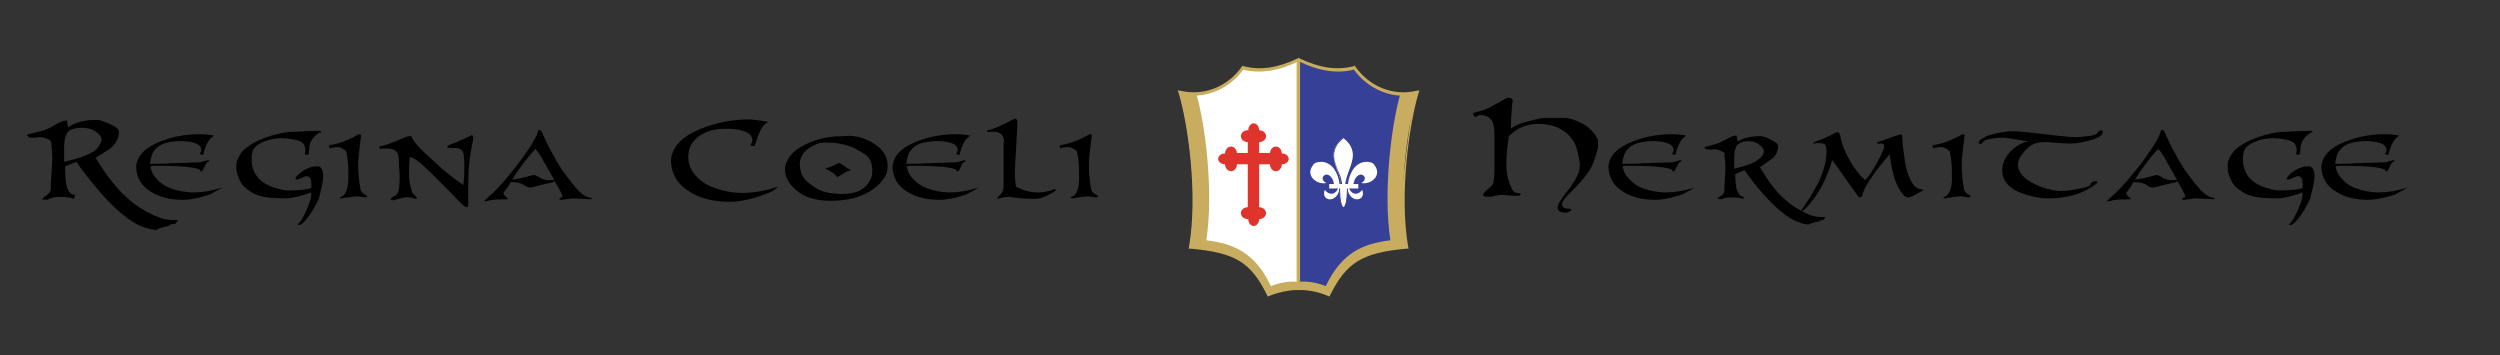 <?xml version="1.0" encoding="utf-8"?>
<!-- Generator: Adobe Illustrator 23.0.3, SVG Export Plug-In . SVG Version: 6.00 Build 0)  -->
<svg version="1.1" id="Layer_1" xmlns="http://www.w3.org/2000/svg" xmlns:xlink="http://www.w3.org/1999/xlink" x="0px" y="0px"
	 viewBox="0 0 506.7 72" style="enable-background:new 0 0 506.7 72;" xml:space="preserve">
<rect x="0" y="0" width="506.7" height="72" fill="#333333" stroke="none"/>
<style type="text/css">
	.st0{fill:#C8AC5F;}
	.st1{fill:#FFFFFF;}
	.st2{fill:#374097;}
	.st3{fill:#DF342C;}
	.st4{fill:#374297;}
	.st5{fill:#C9AC5F;}
</style>
<g>
	<g>
		<path d="M7.2,27.9l-1.2,0l-0.6-0.5c0-0.1,0.7-0.3,2-0.6c0.6-0.1,1.3-0.3,2-0.6c0.3-0.1,0.8-0.3,1.4-0.7c1.2-0.7,1.9-1,2.2-1
			c0.2,0,0.4-0.1,0.6-0.1c0,0.3,0.1,0.8,0.2,1.4c0.9-0.6,1.9-1,2.8-1.2c0.8-0.2,1.8-0.3,3-0.3c0.6,0,1.4,0.3,2.6,0.8
			c1.3,0.6,1.9,1.1,1.9,1.6c0,1.3-0.6,2.5-1.9,3.5l-2.8,1.8c1.2,2,2.3,3.6,3.3,4.8c2.7,3.5,6,6,9.9,7.4c0.7,0.3,1.9,0.4,3.5,0.4
			c0,0-0.1,0.2-0.4,0.5c-0.1,0.2-0.2,0.3-0.2,0.3c-0.8,0-1.2,0.1-1.2,0.4c-0.2,0-0.7,0.1-1.4,0.3c-0.7,0.2-1.1,0.4-1.1,0.5
			c-0.7,0-1.6-0.2-2.5-0.5c-3-1-6.4-3.9-10.4-8.8c-1.3-1.6-2.5-3.1-3.4-4.5c-1.3,0.5-2.1,0.8-2.3,1c0,1.6,0.1,2.7,0.2,3.4
			c0.3,1.6,0.9,2.3,1.9,2.3c-0.1,0.1-0.1,0.1-0.1,0.2C15,40.2,15,40.3,15,40.3c-0.9-0.3-1.8-0.4-2.8-0.4c-1.1,0-2,0.2-2.6,0.6
			l-1.1-0.1c0-0.1,0.3-0.4,0.9-0.8c0.6-0.4,0.9-0.8,0.9-1.4c0-0.8,0-1.5,0.1-2.2l0.2-3.8c0-1.1-0.1-2.1-0.2-3c0-0.1,0-0.1,0-0.2
			c0-0.4-0.3-0.7-0.9-0.9c-0.5-0.2-0.9-0.3-1.4-0.3C7.7,27.8,7.5,27.9,7.2,27.9z M14.6,26.2c-1.1,0.3-1.6,1.6-1.6,3.8V31
			c0,0.1,0,0.3,0,0.5c0,0.2,0,0.4,0,0.5v0.5c0,0.1,0,0.2,0,0.3c1.6-0.4,2.8-0.7,3.6-1c1.1-0.4,1.9-0.8,2.4-1.1
			c0.8-0.6,1.3-1.3,1.5-2.1c0-0.1,0.1-0.2,0.1-0.3c0-0.5-0.3-0.9-0.9-1.4c-0.8-0.7-1.9-1-3.1-1C15.8,25.9,15.2,26,14.6,26.2z"/>
		<path d="M34.4,38.1c1.6,0.6,3.2,0.9,4.9,0.9c1.7,0,3.6-0.3,5.8-1c-0.8,0.5-1.7,0.9-2.5,1.4c-2.1,0.7-4,1.1-5.5,1.1
			c-2.5,0-4.6-0.5-6.3-1.5c-2.1-1.2-3.2-3-3.2-5.3c0.2-2.1,1.7-3.7,4.6-4.9c2.4-1,5.2-1.6,8.2-1.6c1.1,0,2.1,0.1,3,0.3
			c-0.6,0.3-1.1,0.9-1.5,1.7c-0.2,0.5-0.5,1.2-0.7,2.1c0,0.1-0.2,0.1-0.5,0c-0.1,0-0.1,0-0.2-0.1c0.2-0.3,0.3-0.5,0.3-0.8
			c0-0.7-0.5-1.2-1.6-1.5c-0.7-0.2-1.6-0.3-2.5-0.3c-0.4,0-0.9,0-1.6,0.1c-2.1,0.2-3.5,1-4.2,2.4c-0.2,0.5-0.4,1.2-0.5,2.1
			c1.4,0,2.6,0,3.7-0.1l6.4-0.2c0.2,0,0.5-0.1,0.8-0.2l0.7-0.2c0.1,0,0.2,0,0.3,0c0.1,0,0.1,0.1,0.1,0.1c0,0.1-0.1,0.2-0.2,0.2
			c-0.2,0-0.4,0.3-0.6,0.7c-0.3,0.5-0.4,0.8-0.4,0.9c-0.1,0.1-0.1,0.1-0.2,0.2c-0.1,0.1-0.3,0.2-0.3,0.2c-0.1,0-0.1-0.1-0.1-0.2
			c0-0.3-1-0.6-2.9-0.8c-1.5-0.1-3.3-0.2-5.6-0.2h-0.9c-0.3,0-0.6,0.1-0.7,0.1c0.1,1,0.6,1.9,1.4,2.7C32.5,37.1,33.4,37.7,34.4,38.1
			z"/>
		<path d="M50.1,29.8c1.4-1,3.1-1.8,5.2-2.4c1.6-0.4,2.9-0.7,4-0.7c0.6,0,1.4,0,2.6-0.1c1.1,0,2-0.1,2.6-0.1c0.4,0,0.6,0.1,0.6,0.2
			c0,0.1-0.1,0.2-0.4,0.2c-0.8,0.5-1.4,1.2-1.7,1.8c-0.3,0.6-0.4,1.4-0.4,2.5c-0.2,0.1-0.4,0.2-0.5,0.2c-0.2,0-0.3-0.1-0.3-0.4
			c0-0.2,0.1-0.4,0.1-0.5c0-1.1-0.5-1.7-1.4-2c-1.2-0.3-2.3-0.5-3.4-0.5c-1.2,0-2.4,0.2-3.6,0.7c-1.5,0.6-2.3,1.4-2.4,2.4
			c-0.1,0.4-0.1,0.8-0.1,1.2c0,2,0.8,3.6,2.4,4.7c0.6,0.4,1.4,0.8,2.4,1.1c1,0.3,1.9,0.5,2.6,0.5c2.4,0,3.9-0.2,4.7-0.5
			c0-0.1,0-0.2,0-0.3v-0.3c0-0.9-0.1-1.4-0.4-1.6c-0.2-0.1-0.3-0.2-0.6-0.2c-0.2,0-0.4,0.1-0.6,0.2c-0.2,0.1-0.4,0.2-0.7,0.3
			c-0.4,0.2-0.7,0.2-0.8,0.2c-0.1-0.1-0.1-0.1-0.1-0.2c0-0.3,0.4-0.7,1.1-1.3c1.1-0.8,2.2-1.2,3.3-1.2c0.8,0,1.2,0.7,1.2,2.1
			c0,0.5-0.1,1.2-0.3,2.1c-0.2,0.7-0.3,1.4-0.5,2.1c-0.1,0.4-0.5,1.2-1.3,2.6c-1,1.6-1.8,2.5-2.4,2.9c-0.1,0.1-0.3,0.1-0.6,0.1
			c0-0.1-0.1-0.1-0.1-0.1c0.2-0.2,0.3-0.3,0.3-0.3c0.5-0.5,1-1.4,1.6-2.8c0.6-1.4,0.9-2.4,0.9-3c0-0.2,0-0.3-0.1-0.4
			c-0.6,0.3-1.4,0.5-2.5,0.8c-1.1,0.3-2,0.4-2.6,0.4c-1.7,0-3-0.1-3.8-0.2c-1.4-0.2-2.6-0.6-3.5-1.3c-0.8-0.5-1.3-1-1.7-1.6
			c-0.6-1-1-2.1-1-3.2c0-0.2,0-0.3,0-0.4c0-0.6,0.2-1.2,0.5-1.7C48.7,31.1,49.3,30.4,50.1,29.8z"/>
		<path d="M66.8,30c-0.1-0.1-0.1-0.2-0.1-0.4c0-0.1,0-0.2,0.1-0.2c1.7-0.2,3.6-0.9,5.6-2c0.1-0.1,0.3-0.2,0.4-0.2
			c0.2,0,0.3,0.1,0.4,0.2l-0.4,3.2c-0.1,1.1-0.2,2-0.2,2.7c0,2,0.2,3.7,0.5,5.2c0,0.2,0.2,0.4,0.5,0.7c0.2,0.1,0.3,0.2,0.5,0.3
			c0.2,0.1,0.3,0.2,0.3,0.3c0,0.1-0.1,0.2-0.3,0.2s-0.5,0-0.9-0.1c-0.4-0.1-0.7-0.1-0.9-0.1c-0.4,0-1.3,0.1-2.5,0.3l-0.5,0.1
			c-0.3,0-0.4,0-0.4-0.1c0-0.1,0.1-0.2,0.4-0.3c0.1,0,0.2-0.1,0.3-0.2c0.7-0.6,1.1-2,1-4c0-0.1,0-0.2,0-0.3c0-0.2,0-0.3,0-0.4v-0.7
			c0-0.6-0.1-1.4-0.2-2.3c-0.1-0.3-0.1-0.7-0.2-1.1c0-0.2-0.3-0.4-0.8-0.7c-0.3-0.2-0.7-0.3-1.2-0.3c-0.3,0-0.7,0.1-1.1,0.2
			C67,30.1,66.9,30.1,66.8,30z"/>
		<path d="M90.6,29.8c0-0.1,0.1-0.2,0.4-0.4c0.1,0,0.7-0.3,1.8-0.7c0.4-0.2,0.9-0.4,1.5-0.7l0.9-0.4c0.2-0.1,0.3-0.2,0.4-0.2
			c0.2,0,0.3,0.2,0.3,0.6c0,0.2,0,0.4-0.1,0.8c-0.6,2.7-0.9,5.6-0.9,8.9c0,0.4,0,1,0,1.8c0,0.8,0,1.4,0,1.8c0,0.5-0.1,0.7-0.3,0.7
			c-0.1,0-0.4-0.1-0.7-0.4c-0.6-0.5-1.3-1.2-2-2c-1-1-2.6-2.6-4.6-4.6c-2.1-2.1-3.5-3.1-4.2-3.2c-0.2,1.1-0.2,2.2-0.2,3.3
			c0,1.1,0.1,2.1,0.4,3c0.2,0.6,0.2,0.9,0.3,1c0.6,0.6,0.9,0.9,0.9,1c0,0.1-0.1,0.2-0.3,0.2c-0.6-0.2-1.1-0.3-1.6-0.3
			c-0.3,0-0.7,0-1,0.1c-0.4,0.1-1.1,0.3-2,0.5c-0.2-0.1-0.4-0.1-0.4-0.2c0-0.2,0.3-0.5,1-0.8c0.5-0.3,0.8-1.4,0.8-3.5
			c0-0.5,0-1.1-0.1-2c-0.1-1-0.1-1.6-0.1-1.9c0-0.8-0.2-1.3-0.6-1.6c-0.4-0.3-0.9-0.5-1.7-0.5H78c-0.1,0-0.4,0-0.9,0.1l-0.3-0.5
			c1.3-0.2,3.1-0.9,5.6-2c0.2,0,0.4-0.1,0.5-0.1c0.2,0,0.3,0,0.5,0c0.3,0.9,1.2,2,2.6,3.3c1.5,1.4,2.7,2.5,3.6,3.3
			c1.3,1.1,2.7,2.2,4.3,3.3c0.1-0.6,0.2-1.5,0.2-2.8c0-0.4,0-0.9,0-1.5c0-0.8-0.1-1.3-0.1-1.5c0-1.1-0.6-1.7-1.7-1.7
			c-0.1,0-0.3,0-0.5,0c-0.2,0-0.4,0-0.5,0C90.9,30,90.7,29.9,90.6,29.8z"/>
		<path d="M99.7,39.3c1.5-1.4,3.4-3.6,5.7-6.6c2.3-3.2,3.6-5.3,3.7-6.4c0.2,0,0.4,0.1,0.6,0.2c0.5,1.2,1.1,2.4,1.7,3.6
			c0.9,1.7,1.8,3.3,2.7,4.6c1.3,1.8,2.3,3,3,3.8c1.1,1.1,2,1.6,2.8,1.6v0.3c0.3,0-1-0.1-4-0.2c-0.1,0-0.6,0.1-1.3,0.2
			c-0.3,0-0.5,0.1-0.7,0.1c-0.2,0-0.4,0-0.5-0.1c-0.1-0.1,0-0.2,0.2-0.3c0.2-0.1,0.4-0.2,0.4-0.3c0-0.3-0.5-1.3-1.6-3.1
			c-0.2,0.2-0.7,0.4-1.5,0.5l-1.3,0.3c-1,0.3-1.7,0.5-2.2,0.5c-0.3,0-0.6-0.1-0.9-0.3c-0.6-0.5-1.6-0.8-3-0.8
			c-0.2,0.5-0.7,1.2-1.4,2.1c-0.2,0.2,0.1,0.6,0.9,1.3c0,0.1-0.2,0.1-0.5,0.1c-1.7,0-2.8,0.1-3.2,0.2c-0.4,0.1-0.7,0.2-0.9,0.2
			c-0.2,0-0.2-0.1-0.2-0.2c0.1-0.1,0.3-0.2,0.5-0.4C99.1,39.8,99.4,39.5,99.7,39.3z M108.5,30.2c-1.6,1.7-3.2,3.8-4.7,6.2
			c0.7-0.1,1.6-0.2,2.6-0.5l1.6-0.4c0.4-0.1,0.7,0.1,1.1,0.3c0.5,0.4,1.1,0.6,1.7,0.7c0.1,0,0.4,0,0.8,0c0.5,0,0.7,0,0.7-0.1
			l-2.1-3.7C109.6,31.5,108.9,30.6,108.5,30.2z"/>
		<path d="M155.7,24.7c-0.8,0.4-1.4,1.2-1.8,2.2c-0.2,0.4-0.5,1.3-0.9,2.6c0,0.1-0.1,0.1-0.2,0.1c-0.1,0-0.3,0-0.5-0.1
			c0,0-0.1,0-0.2-0.1c0.2-0.3,0.4-0.7,0.4-1c0-0.9-0.7-1.5-2-1.9c-0.9-0.3-1.9-0.4-3-0.4c-0.7,0-1.4,0-2.1,0.1
			c-1.6,0.2-3,0.8-4.1,1.7c-1.2,1-1.8,2.3-1.8,3.9c0,1.4,0.5,2.7,1.5,3.8c0.9,1,2,1.8,3.4,2.3c2,0.8,4,1.2,6.1,1.2
			c2.2,0,4.6-0.4,7.3-1.3l-1.3,1c-1.2,0.5-2.5,1-4,1.4c-1.8,0.5-3.3,0.7-4.6,0.7c-3.1,0-5.7-0.6-7.9-1.9c-2.6-1.5-4-3.7-4-6.6
			c0.2-2.6,2.2-4.7,5.8-6.2c3.1-1.3,6.5-2,10.2-2C153.3,24.3,154.6,24.5,155.7,24.7z"/>
		<path d="M175.4,28.2c3,1.3,4.5,3.1,4.5,5.3c0,0.3,0,0.7-0.1,1.2c-0.1,0.7-0.6,1.5-1.4,2.4c-2.3,2.4-5.7,3.6-10.1,3.6
			c-3.1,0-5.5-0.8-7.2-2.4c-1.3-1.2-2-2.5-2-3.9c0-1.1,0.5-2.2,1.4-3.2c0.9-1,2.4-1.9,4.6-2.7c1.7-0.6,3.6-0.9,5.7-0.9
			C172.7,27.4,174.2,27.7,175.4,28.2z M176.8,34.6c0-1.6-0.5-2.7-1.6-3.4c-1.3-0.8-2.3-1.4-3.1-1.6c-1.5-0.5-3-0.7-4.5-0.7
			c-1,0-1.7,0.1-2.3,0.4c-2.1,0.9-3.2,2.3-3.2,4c0,0.5,0.1,1.1,0.3,1.8c0.3,0.9,1.2,1.9,2.8,2.9c1.3,0.9,3.2,1.3,5.5,1.3
			c2.2,0,3.7-0.5,4.7-1.5C176.4,36.8,176.8,35.8,176.8,34.6z M172.6,34.4c-0.6,0.2-1.1,0.4-1.7,0.8l-1.2,0.7c-0.2-0.3-0.6-0.7-1.1-1
			c-0.5-0.3-1-0.6-1.4-0.7c1.2-0.4,2.2-0.8,2.8-1.2c0.3,0.1,0.7,0.3,1.1,0.6C171.8,34.2,172.4,34.5,172.6,34.4z"/>
		<path d="M187.7,38.1c1.6,0.6,3.2,0.9,4.9,0.9c1.7,0,3.6-0.3,5.8-1c-0.8,0.5-1.7,0.9-2.5,1.4c-2.1,0.7-4,1.1-5.5,1.1
			c-2.5,0-4.6-0.5-6.3-1.5c-2.1-1.2-3.2-3-3.2-5.3c0.2-2.1,1.7-3.7,4.6-4.9c2.4-1,5.2-1.6,8.2-1.6c1.1,0,2.1,0.1,3,0.3
			c-0.6,0.3-1.1,0.9-1.5,1.7c-0.2,0.5-0.5,1.2-0.7,2.1c0,0.1-0.2,0.1-0.5,0c-0.1,0-0.1,0-0.2-0.1c0.2-0.3,0.3-0.5,0.3-0.8
			c0-0.7-0.5-1.2-1.6-1.5c-0.7-0.2-1.6-0.3-2.5-0.3c-0.4,0-0.9,0-1.6,0.1c-2.1,0.2-3.5,1-4.2,2.4c-0.2,0.5-0.4,1.2-0.5,2.1
			c1.4,0,2.6,0,3.7-0.1l6.4-0.2c0.2,0,0.5-0.1,0.8-0.2l0.7-0.2c0.1,0,0.2,0,0.3,0c0.1,0,0.1,0.1,0.1,0.1c0,0.1-0.1,0.2-0.2,0.2
			c-0.2,0-0.4,0.3-0.6,0.7c-0.3,0.5-0.4,0.8-0.4,0.9c-0.1,0.1-0.1,0.1-0.2,0.2c-0.1,0.1-0.3,0.2-0.3,0.2c-0.1,0-0.1-0.1-0.1-0.2
			c0-0.3-1-0.6-2.9-0.8c-1.5-0.1-3.3-0.2-5.6-0.2h-0.9c-0.3,0-0.6,0.1-0.7,0.1c0.1,1,0.6,1.9,1.4,2.7
			C185.9,37.1,186.7,37.7,187.7,38.1z"/>
		<path d="M203.5,28.8c0-1.4-0.7-2.1-2.2-2.1c-0.3,0-0.6,0-0.9,0.1c-0.3-0.1-0.4-0.2-0.4-0.3c0,0,0.1-0.1,0.2-0.1
			c0.6-0.1,1.4-0.4,2.3-0.8l3.3-1.6c0.1,0,0.1,0.1,0.3,0.3c0,0.1,0.1,0.1,0.1,0.2c0,0.8-0.1,2.9-0.3,6.4c-0.1,1.7-0.2,3-0.2,3.9
			c0,1.2,0.1,2.2,0.2,3c1.4,0.8,2.9,1.2,4.5,1.2c1.1,0,2.2-0.2,3.4-0.7c0.1,0.1,0.2,0.1,0.2,0.2c0,0.2-0.4,0.4-1.1,0.8
			c-0.4,0.2-1,0.5-1.8,0.8c-0.3,0.1-0.9,0.2-1.7,0.2c-1.3,0-2.9-0.1-4.7-0.4c-0.1,0-0.2,0-0.3,0c-0.3,0-0.6,0-1,0.1
			c-0.9,0.2-1.3,0.3-1.4,0.3c0-0.1,0.2-0.3,0.7-0.8c0.5-0.5,0.7-1,0.7-1.6V28.8z"/>
		<path d="M214.9,30c-0.1-0.1-0.1-0.2-0.1-0.4c0-0.1,0-0.2,0.1-0.2c1.7-0.2,3.6-0.9,5.6-2c0.1-0.1,0.3-0.2,0.4-0.2
			c0.2,0,0.3,0.1,0.4,0.2l-0.4,3.2c-0.1,1.1-0.2,2-0.2,2.7c0,2,0.2,3.7,0.5,5.2c0,0.2,0.2,0.4,0.5,0.7c0.2,0.1,0.3,0.2,0.5,0.3
			c0.2,0.1,0.3,0.2,0.3,0.3c0,0.1-0.1,0.2-0.3,0.2c-0.2,0-0.5,0-0.9-0.1c-0.4-0.1-0.7-0.1-0.9-0.1c-0.4,0-1.3,0.1-2.5,0.3l-0.5,0.1
			c-0.3,0-0.4,0-0.4-0.1c0-0.1,0.1-0.2,0.4-0.3c0.1,0,0.2-0.1,0.3-0.2c0.7-0.6,1.1-2,1-4c0-0.1,0-0.2,0-0.3c0-0.2,0-0.3,0-0.4v-0.7
			c0-0.6-0.1-1.4-0.2-2.3c-0.1-0.3-0.1-0.7-0.2-1.1c0-0.2-0.3-0.4-0.8-0.7c-0.3-0.2-0.7-0.3-1.2-0.3c-0.3,0-0.7,0.1-1.1,0.2
			C215.1,30.1,215,30.1,214.9,30z"/>
	</g>
	<g>
		<path d="M299,22.8l1-0.3c0.8-0.2,1.8-0.6,2.8-1.2c0.9-0.5,1.8-1,2.7-1.5l0.7,0.1c0.3,0.1,0.4,0.3,0.4,0.6
			c-0.1,0.3-0.3,2.2-0.4,5.6c0.8-0.6,1.8-1.1,3.1-1.4l2-0.5c0.8-0.2,1.4-0.3,1.8-0.3h3.9c0.9,0,2.1,0.3,3.4,1c0.9,0.4,1.7,1,2.4,1.8
			c0.7,0.8,1.1,1.5,1.1,2.1c0,0.1,0,0.3,0,0.5c0,0.9-0.4,2.2-1.1,4c-0.3,0.8-1,1.8-1.9,2.9c-0.3,0.3-0.7,0.9-1.4,1.6
			c-0.3,0.3-0.7,0.8-1.4,1.4c-1,1-1.5,1.7-1.5,2.3c0,0.5,0.5,0.8,1.4,0.8c0.3,0,0.5,0.1,0.5,0.2c0,0.1-0.1,0.2-0.4,0.4
			c-0.3,0.1-0.5,0.2-0.6,0.2c-1.2,0-1.8-0.3-1.8-1c0-0.3,0.1-0.7,0.3-1c0.6-1,1.1-1.7,1.6-2.3c0.5-0.5,0.7-0.9,0.8-1
			c0.7-1.1,1.1-1.8,1.2-2c0.4-0.8,0.6-1.5,0.6-2.3c0-0.5-0.1-1.2-0.3-2c-0.1-0.6-0.3-1.2-0.5-1.9c-0.2-0.5-0.5-1.1-1.1-1.8
			c-0.5-0.6-1.1-1.1-1.6-1.4c-1.4-0.9-3.1-1.3-5-1.3c-1.1,0-2.2,0.2-3.3,0.7c-0.7,0.3-1.4,0.7-2,1.3l-0.6,0.5
			c-0.3,2.2-0.5,4.1-0.5,5.7c0,1.4,0.2,2.7,0.7,4c0.4,1.2,0.9,1.8,1.5,1.8c0.4,0,0.7,0.1,0.7,0.3c0,0.2-0.3,0.3-0.9,0.3
			c-0.4,0-0.9,0-1.6-0.1c-0.7-0.1-1.3-0.1-1.6-0.1c-0.2,0-0.6,0.1-1.1,0.2c-0.5,0.1-0.8,0.2-1,0.2c-0.9,0-1.4-0.1-1.4-0.3
			c0-0.4,0.3-0.8,1-1.3c0.6-0.5,1-0.9,1.1-1.3c0.1-0.7,0.2-1.7,0.2-2.9v-6.8c0-1.3-0.2-2.2-0.5-2.8c-0.5-0.8-1.3-1.2-2.5-1.2
			c0,0-0.1,0.1-0.4,0.2c-0.2,0.1-0.4,0.2-0.6,0.2c-0.1-0.2-0.2-0.3-0.2-0.3c-0.1-0.1-0.1-0.3-0.1-0.3
			C298.6,22.8,298.7,22.8,299,22.8z"/>
		<path d="M332.8,38.1c1.6,0.6,3.2,0.9,4.9,0.9c1.7,0,3.6-0.3,5.8-1c-0.8,0.5-1.7,0.9-2.5,1.4c-2.1,0.7-4,1.1-5.5,1.1
			c-2.5,0-4.6-0.5-6.3-1.5c-2.1-1.2-3.2-3-3.2-5.3c0.2-2.1,1.7-3.7,4.6-4.9c2.4-1,5.2-1.6,8.2-1.6c1.1,0,2.1,0.1,3,0.3
			c-0.6,0.3-1.1,0.9-1.5,1.7c-0.2,0.5-0.5,1.2-0.7,2.1c0,0.1-0.2,0.1-0.5,0c-0.1,0-0.1,0-0.2-0.1c0.2-0.3,0.3-0.5,0.3-0.8
			c0-0.7-0.5-1.2-1.6-1.5c-0.7-0.2-1.6-0.3-2.5-0.3c-0.4,0-0.9,0-1.6,0.1c-2.1,0.2-3.5,1-4.2,2.4c-0.2,0.5-0.4,1.2-0.5,2.1
			c1.4,0,2.6,0,3.7-0.1l6.4-0.2c0.2,0,0.5-0.1,0.8-0.2l0.7-0.2c0.1,0,0.2,0,0.3,0c0.1,0,0.1,0.1,0.1,0.1c0,0.1-0.1,0.2-0.2,0.2
			c-0.2,0-0.4,0.3-0.6,0.7c-0.3,0.5-0.4,0.8-0.4,0.9c-0.1,0.1-0.1,0.1-0.2,0.2c-0.1,0.1-0.3,0.2-0.3,0.2c-0.1,0-0.1-0.1-0.1-0.2
			c0-0.3-1-0.6-2.9-0.8c-1.5-0.1-3.3-0.2-5.6-0.2h-0.9c-0.3,0-0.6,0.1-0.7,0.1c0.1,1,0.6,1.9,1.4,2.7
			C331,37.1,331.8,37.7,332.8,38.1z"/>
		<path d="M346.9,30.3l-1,0l-0.5-0.4c0-0.1,0.5-0.2,1.6-0.5c0.3-0.1,0.8-0.2,1.6-0.5c0.2-0.1,0.8-0.4,1.9-1c0.5-0.2,0.8-0.4,1-0.4
			l0.5,0c0,0.1,0,0.3,0.1,0.8c0,0.2,0.1,0.3,0.1,0.4c1.2-0.8,2.8-1.1,4.6-1.1c0.5,0,1.2,0.2,2.1,0.7c1,0.5,1.5,0.9,1.5,1.3
			c0,0.8-0.3,1.6-0.9,2.3c-1.5,1.1-2.5,1.8-2.8,2c1,1.6,1.8,2.9,2.6,3.9c2.2,2.8,4.9,4.8,7.9,5.9c0.6,0.2,1.5,0.3,2.8,0.3
			c0,0-0.1,0.1-0.2,0.3c-0.2,0.2-0.2,0.3-0.2,0.3c-0.6,0-0.9,0.1-0.9,0.3c-0.2,0-0.5,0.1-1.1,0.2c-0.6,0.2-0.9,0.3-0.9,0.4
			c-0.6,0-1.3-0.1-2-0.4c-2.4-0.8-5.1-3.1-8.4-7c-1-1.3-2-2.5-2.7-3.6c-0.5,0.2-1.1,0.4-1.9,0.8c0,1.2,0.1,2.1,0.2,2.7
			c0.3,1.2,0.8,1.9,1.6,1.9l-0.1,0.2c0,0.1-0.1,0.1-0.1,0.2c-0.7-0.2-1.5-0.3-2.3-0.3c-0.9,0-1.6,0.1-2.1,0.4l-0.8-0.1
			c0-0.1,0.2-0.3,0.7-0.6c0.5-0.3,0.7-0.7,0.7-1.1c0-0.5,0-1.3,0.1-2.3c0.1-1,0.1-1.8,0.1-2.3v-0.3c0-0.8-0.1-1.5-0.2-2.2
			c0-0.1,0.1-0.1,0.1-0.2c0-0.3-0.3-0.5-0.8-0.7c-0.4-0.2-0.8-0.3-1.1-0.3C347.3,30.2,347.1,30.3,346.9,30.3z M351.8,29.9
			c-0.2,0.5-0.3,1.2-0.3,2v0.9c0,0.1,0,0.2,0,0.4c0,0.2,0,0.3,0,0.4V34c0,0.1,0,0.2,0,0.2c1.9-0.5,3.3-0.9,4-1.3
			c0.5-0.2,0.9-0.6,1.3-0.9c0.5-0.5,0.7-1,0.7-1.4c0-0.3-0.2-0.7-0.7-1.1c-0.7-0.6-1.5-0.9-2.5-0.9C353,28.7,352.1,29.1,351.8,29.9z
			"/>
		<path d="M374.8,32.3c0.9,1.7,2,3.1,3.2,4.2c0.6-0.5,1.5-1.8,2.7-4c0.8-1.5,1.2-2.5,1.2-2.9c0-0.4-0.2-0.5-0.6-0.5
			c-0.1,0-0.2,0-0.3,0h-0.2c-0.2,0-0.4,0-0.4-0.1c0-0.1,0.1-0.2,0.3-0.3c0,0,0,0.1-0.1,0.1c0.7-0.2,1.7-0.6,3.1-1.1
			c1-0.3,1.5-0.5,1.6-0.5c0.2,0,0.3,0.6,0.3,1.8l0.5,3.8c0.2,1.4,0.6,2.6,1.2,3.8c0.6,1.2,1.4,1.8,2.4,1.8c0,0,0.1,0.1,0.1,0.2
			c-0.2,0.1-0.8,0.4-1.7,0.9c-0.7,0.4-1.1,0.5-1.2,0.5c-0.4,0-0.7-0.1-0.9-0.3c-1.5-1.4-2.5-4.2-3-8.4c-1.5,1.7-2.6,3.1-3.3,4.1
			c-1.5,2.1-2.3,3.7-2.3,4.6c0-0.1,0-0.1-0.1-0.2c-0.1,0.1-0.3,0.2-0.4,0.2c-0.1,0-0.1,0-0.2-0.1c-0.3-0.4-1.5-2-3.5-4.9
			c-0.7-1-1.3-1.9-1.9-2.6c-0.2,1.3-0.9,3-2,5.2c-1,1.9-2.2,3.5-3.4,4.7c-0.4,0.4-0.7,0.6-0.8,0.6c0-0.1,0-0.1,0-0.2
			c0-0.1,0.1-0.3,0.3-0.5l1.7-2.6c0.5-0.9,1-1.8,1.5-2.7c1-2.2,1.6-4.2,1.6-6.2c0-0.7-0.1-1.1-0.3-1.4c-0.2-0.2-0.6-0.3-1.2-0.3
			c-0.4,0-0.7,0-1.1,0.1c-0.1,0-0.1-0.1-0.1-0.1c0-0.1,0.1-0.1,0.1-0.2c1.1-0.3,2.6-0.9,4.6-2c0.3,0,0.5,0.1,0.6,0.2
			c0,0,0.1,0.2,0.2,0.5C373.2,29,373.8,30.5,374.8,32.3z"/>
		<path d="M391.8,30c-0.1-0.1-0.1-0.2-0.1-0.4c0-0.1,0-0.2,0.1-0.2c1.7-0.2,3.6-0.9,5.6-2c0.1-0.1,0.3-0.2,0.4-0.2
			c0.2,0,0.3,0.1,0.4,0.2l-0.4,3.2c-0.1,1.1-0.2,2-0.2,2.7c0,2,0.2,3.7,0.5,5.2c0,0.2,0.2,0.4,0.5,0.7c0.2,0.1,0.3,0.2,0.5,0.3
			c0.2,0.1,0.3,0.2,0.3,0.3c0,0.1-0.1,0.2-0.3,0.2s-0.5,0-0.9-0.1c-0.4-0.1-0.7-0.1-0.9-0.1c-0.4,0-1.2,0.1-2.5,0.3l-0.5,0.1
			c-0.3,0-0.4,0-0.4-0.1c0-0.1,0.1-0.2,0.4-0.3c0.1,0,0.2-0.1,0.3-0.2c0.7-0.6,1.1-2,1-4c0-0.1,0-0.2,0-0.3c0-0.2,0-0.3,0-0.4v-0.7
			c0-0.6-0.1-1.4-0.2-2.3c-0.1-0.3-0.1-0.7-0.2-1.1c0-0.2-0.3-0.4-0.8-0.7c-0.3-0.2-0.7-0.3-1.2-0.3c-0.3,0-0.7,0.1-1.1,0.2
			C392,30.1,391.9,30.1,391.8,30z"/>
		<path d="M407.8,26.6c1,0,2.3,0.1,4,0.3l5.2,0.6c1.8,0.2,3,0.3,3.8,0.3c0.7,0,1.4-0.1,2.2-0.2c1.2-0.1,1.9-0.3,2-0.6
			c0.3-0.4,0.6-0.6,0.9-0.6c0.2,0,0.3,0.1,0.3,0.3c0,0.1,0,0.1-0.1,0.3c0,0.5-0.9,1-2.7,1.5c-1.5,0.4-2.8,0.6-3.9,0.6
			c-0.7,0-1.8-0.1-3.4-0.2c-0.8-0.1-1.3-0.1-1.7-0.1c-1.1,0-2,0.2-2.8,0.7c-0.6,0.4-1.3,1.1-2,2.1c-0.4,0.6-0.6,1.2-0.6,1.8
			c0,1.3,0.9,2.5,2.6,3.5c1.4,0.8,3,1.4,4.9,1.7c0.4,0.1,0.8,0.1,1.3,0.1c0.7,0,1.8-0.1,3.3-0.4c1.7-0.3,2.6-0.6,2.6-0.9
			c0-0.2,0.1-0.4,0.4-0.5c0.2-0.1,0.4-0.2,0.7-0.2c0.2,0,0.3,0.1,0.3,0.2c0,0.1-0.1,0.2-0.3,0.4c-1.3,1-2.9,1.8-4.7,2.3
			c-1.5,0.4-3.1,0.6-4.8,0.6c-0.7,0-1.3,0-1.8-0.1c-2-0.3-3.6-0.8-5-1.5c-1.8-1-2.7-2.4-2.7-4c0-1.4,0.5-2.6,1.6-3.8
			c1-1.1,2.2-1.8,3.6-2.2c-0.3,0-1-0.1-2.1-0.3c-1.4-0.2-2.4-0.4-3.1-0.4c-1.2,0-2.4,0.2-3.4,0.5c-0.1,0-0.3,0.2-0.5,0.4
			c-0.2,0.2-0.3,0.4-0.4,0.4c-0.2,0-0.3-0.1-0.5-0.2c0-0.3,0.3-0.7,0.9-1c0.5-0.3,0.9-0.5,1.3-0.6c0.4-0.1,1.1-0.3,2-0.5
			C406,26.8,406.9,26.6,407.8,26.6z"/>
		<path d="M428.6,39.3c1.5-1.4,3.4-3.6,5.7-6.6c2.3-3.2,3.6-5.3,3.7-6.4c0.2,0,0.4,0.1,0.6,0.2c0.5,1.2,1.1,2.4,1.7,3.6
			c0.9,1.7,1.8,3.3,2.7,4.6c1.3,1.8,2.3,3,3,3.8c1.1,1.1,2,1.6,2.8,1.6v0.3c0.3,0-1-0.1-4-0.2c-0.1,0-0.6,0.1-1.3,0.2
			c-0.3,0-0.5,0.1-0.7,0.1c-0.2,0-0.4,0-0.5-0.1c-0.1-0.1,0-0.2,0.2-0.3c0.2-0.1,0.4-0.2,0.4-0.3c0-0.3-0.5-1.3-1.6-3.1
			c-0.2,0.2-0.7,0.4-1.5,0.5l-1.3,0.3c-1,0.3-1.7,0.5-2.2,0.5c-0.3,0-0.6-0.1-0.9-0.3c-0.6-0.5-1.6-0.8-3-0.8
			c-0.2,0.5-0.7,1.2-1.4,2.1c-0.2,0.2,0.1,0.6,0.9,1.3c0,0.1-0.2,0.1-0.5,0.1c-1.7,0-2.8,0.1-3.2,0.2c-0.4,0.1-0.7,0.2-0.9,0.2
			c-0.2,0-0.2-0.1-0.2-0.2c0.1-0.1,0.3-0.2,0.5-0.4C428,39.8,428.3,39.5,428.6,39.3z M437.4,30.2c-1.6,1.7-3.2,3.8-4.7,6.2
			c0.7-0.1,1.6-0.2,2.6-0.5l1.6-0.4c0.4-0.1,0.7,0.1,1.1,0.3c0.5,0.4,1.1,0.6,1.7,0.7c0.1,0,0.4,0,0.8,0c0.5,0,0.7,0,0.7-0.1
			l-2.1-3.7C438.5,31.5,437.9,30.6,437.4,30.2z"/>
		<path d="M453.7,29.8c1.4-1,3.1-1.8,5.2-2.4c1.6-0.4,2.9-0.7,4-0.7c0.6,0,1.4,0,2.6-0.1c1.1,0,2-0.1,2.6-0.1c0.4,0,0.6,0.1,0.6,0.2
			c0,0.1-0.1,0.2-0.4,0.2c-0.8,0.5-1.4,1.2-1.7,1.8c-0.3,0.6-0.4,1.4-0.4,2.5c-0.2,0.1-0.4,0.2-0.5,0.2c-0.2,0-0.3-0.1-0.3-0.4
			c0-0.2,0.1-0.4,0.1-0.5c0-1.1-0.5-1.7-1.4-2c-1.2-0.3-2.3-0.5-3.4-0.5c-1.2,0-2.4,0.2-3.6,0.7c-1.5,0.6-2.3,1.4-2.4,2.4
			c-0.1,0.4-0.1,0.8-0.1,1.2c0,2,0.8,3.6,2.4,4.7c0.6,0.4,1.4,0.8,2.4,1.1c1,0.3,1.9,0.5,2.6,0.5c2.4,0,3.9-0.2,4.7-0.5
			c0-0.1,0-0.2,0-0.3v-0.3c0-0.9-0.1-1.4-0.4-1.6c-0.2-0.1-0.3-0.2-0.6-0.2c-0.2,0-0.4,0.1-0.6,0.2c-0.2,0.1-0.4,0.2-0.7,0.3
			c-0.4,0.2-0.7,0.2-0.8,0.2c-0.1-0.1-0.1-0.1-0.1-0.2c0-0.3,0.4-0.7,1.1-1.3c1.1-0.8,2.2-1.2,3.3-1.2c0.8,0,1.2,0.7,1.2,2.1
			c0,0.5-0.1,1.2-0.3,2.1c-0.2,0.7-0.3,1.4-0.5,2.1c-0.1,0.4-0.5,1.2-1.3,2.6c-1,1.6-1.8,2.5-2.4,2.9c-0.1,0.1-0.3,0.1-0.6,0.1
			c0-0.1-0.1-0.1-0.1-0.1c0.2-0.2,0.3-0.3,0.3-0.3c0.5-0.5,1-1.4,1.6-2.8c0.6-1.4,0.9-2.4,0.9-3c0-0.2,0-0.3-0.1-0.4
			c-0.6,0.3-1.4,0.5-2.5,0.8c-1.1,0.3-2,0.4-2.6,0.4c-1.7,0-3-0.1-3.8-0.2c-1.4-0.2-2.6-0.6-3.5-1.3c-0.8-0.5-1.3-1-1.7-1.6
			c-0.6-1-1-2.1-1-3.2c0-0.2,0-0.3,0-0.4c0-0.6,0.2-1.2,0.5-1.7C452.3,31.1,452.9,30.4,453.7,29.8z"/>
		<path d="M477.3,38.1c1.6,0.6,3.2,0.9,4.9,0.9c1.7,0,3.6-0.3,5.8-1c-0.8,0.5-1.7,0.9-2.5,1.4c-2.1,0.7-4,1.1-5.5,1.1
			c-2.5,0-4.6-0.5-6.3-1.5c-2.1-1.2-3.2-3-3.2-5.3c0.2-2.1,1.7-3.7,4.6-4.9c2.4-1,5.2-1.6,8.2-1.6c1.1,0,2.1,0.1,3,0.3
			c-0.6,0.3-1.1,0.9-1.5,1.7c-0.2,0.5-0.5,1.2-0.7,2.1c0,0.1-0.2,0.1-0.5,0c-0.1,0-0.1,0-0.2-0.1c0.2-0.3,0.3-0.5,0.3-0.8
			c0-0.7-0.5-1.2-1.6-1.5c-0.7-0.2-1.6-0.3-2.5-0.3c-0.4,0-0.9,0-1.6,0.1c-2.1,0.2-3.5,1-4.2,2.4c-0.2,0.5-0.4,1.2-0.5,2.1
			c1.4,0,2.6,0,3.7-0.1l6.4-0.2c0.2,0,0.5-0.1,0.8-0.2l0.7-0.2c0.1,0,0.2,0,0.3,0c0.1,0,0.1,0.1,0.1,0.1c0,0.1-0.1,0.2-0.2,0.2
			c-0.2,0-0.4,0.3-0.6,0.7c-0.3,0.5-0.4,0.8-0.4,0.9c-0.1,0.1-0.1,0.1-0.2,0.2c-0.1,0.1-0.3,0.2-0.3,0.2c-0.1,0-0.1-0.1-0.1-0.2
			c0-0.3-1-0.6-2.9-0.8c-1.5-0.1-3.3-0.2-5.6-0.2h-0.9c-0.3,0-0.6,0.1-0.7,0.1c0.1,1,0.6,1.9,1.4,2.7
			C475.4,37.1,476.3,37.7,477.3,38.1z"/>
	</g>
	<g>
		<g>
			<path class="st0" d="M287.2,18.8c-4.8,1.1-9.8-0.9-12.8-5.1c-3.9,1.1-7.6,0.2-11.3-1.6c-3.7,1.8-7.4,2.7-11.3,1.6
				c-2.9,4.2-7.9,6.2-12.8,5.1c1.5,5,4.1,19.7,2.1,31.3c9.3,0.8,12.5,3,15.8,9.6c2.2-1,4.9-1.3,6.2-1.3c1.3-0.1,4,0.3,6.2,1.3
				c3.2-6.7,6.5-8.8,15.8-9.6C283.1,38.5,285.7,23.7,287.2,18.8z"/>
		</g>
		<g>
			<g>
				<path class="st1" d="M242.5,19.1c3.7-0.2,7.1-2.1,9.3-5.4c3.9,1.1,7.6,0.2,11.3-1.6c0,4.4,0,40.1,0,45c-1.3-0.1-3.4,0-5.5,0.9
					c-3.2-6.7-7.4-8.6-13.1-9.3C246,38.8,244.3,25.4,242.5,19.1z"/>
			</g>
			<g>
				<path class="st2" d="M283.8,19.1c-3.7-0.2-7.1-2.1-9.3-5.4c-3.9,1.1-7.6,0.2-11.3-1.6c0,4.4,0,40.1,0,45c1.3-0.1,3.4,0,5.5,0.9
					c3.2-6.7,7.4-8.6,13.1-9.3C280.3,38.8,282,25.4,283.8,19.1z"/>
			</g>
		</g>
		<g>
			<g>
				<polygon class="st3" points="259.6,31 255.2,31 255.2,26.5 252.9,26.5 252.9,31 248.5,31 248.5,33.3 252.9,33.3 252.9,44.3 
					255.2,44.3 255.2,33.3 259.6,33.3 				"/>
			</g>
			<g>
				<ellipse class="st3" cx="254.1" cy="26.4" rx="1.1" ry="1.4"/>
			</g>
			<g>
				<ellipse class="st3" cx="255.2" cy="27.6" rx="1.4" ry="1.2"/>
			</g>
			<g>
				<ellipse class="st3" cx="252.9" cy="27.6" rx="1.4" ry="1.2"/>
			</g>
			<g>
				<ellipse class="st3" cx="254.1" cy="44.4" rx="1.1" ry="1.4"/>
			</g>
			<g>
				<ellipse class="st3" cx="252.9" cy="43.2" rx="1.4" ry="1.2"/>
			</g>
			<g>
				<ellipse class="st3" cx="255.2" cy="43.2" rx="1.4" ry="1.2"/>
			</g>
			<g>
				<ellipse class="st3" cx="259.8" cy="32.2" rx="1.4" ry="1.1"/>
			</g>
			<g>
				<ellipse class="st3" cx="258.6" cy="33.3" rx="1.2" ry="1.4"/>
			</g>
			<g>
				<ellipse class="st3" cx="258.6" cy="31.1" rx="1.2" ry="1.4"/>
			</g>
			<g>
				<ellipse class="st3" cx="248.3" cy="32.2" rx="1.4" ry="1.1"/>
			</g>
			<g>
				<ellipse class="st3" cx="249.5" cy="33.3" rx="1.2" ry="1.4"/>
			</g>
			<g>
				<ellipse class="st3" cx="249.5" cy="31.1" rx="1.2" ry="1.4"/>
			</g>
		</g>
		<g>
			<g>
				<g>
					<g>
						<path class="st1" d="M267.8,32.8c1.2,0,2.2,0.8,2.7,1.6c0.5,0.8,0.9,1.8,1,3c-0.5,0-0.7,0-1.1,0c-0.3-1.9-1.4-2.1-1.7-2
							c-0.7,0.2-1,1.1,0.1,1.7c-1.9,0.4-4.3-1.5-2.7-3.6C266.4,32.9,267.2,32.8,267.8,32.8C267.8,32.8,267.8,32.8,267.8,32.8z"/>
					</g>
				</g>
			</g>
			<g>
				<g>
					<g>
						<path class="st1" d="M271.2,38.1c0.1,0,0.2,0,0.3,0c-0.3,3.2-3.9,2.8-3,0.4C269.8,40,271,39,271.2,38.1z"/>
					</g>
				</g>
			</g>
			<g>
				<g>
					<g>
						<path class="st1" d="M276.9,32.8c-1.2,0-2.2,0.8-2.7,1.6c-0.5,0.8-0.9,1.8-1,3c0.5,0,0.7,0,1.1,0c0.3-1.9,1.4-2.1,1.7-2
							c0.7,0.2,1,1.1-0.1,1.7c1.9,0.4,4.3-1.5,2.7-3.6C278.3,32.9,277.5,32.8,276.9,32.8C276.9,32.8,276.9,32.8,276.9,32.8z"/>
					</g>
				</g>
			</g>
			<g>
				<path class="st1" d="M272.3,27.8c-4.2,3.4-0.5,6.7-0.5,9.7c0.2,0.1,0.7,0,0.9,0C272.8,34.5,276.5,31.2,272.3,27.8z"/>
				<path class="st4" d="M272.2,37.6c-0.1,0-0.2,0-0.3,0l-0.1,0v-0.1c0-0.9-0.4-1.9-0.7-2.9c-0.8-2.2-1.7-4.5,1.2-6.9l0.1,0l0.1,0
					c3,2.4,2.1,4.7,1.2,6.9c-0.4,1-0.7,1.9-0.7,2.9v0.1h-0.1c-0.1,0-0.1,0-0.2,0C272.4,37.6,272.3,37.6,272.2,37.6z M272,37.4
					c0.2,0,0.4,0,0.6,0c0.1,0,0.1,0,0.1,0c0-0.9,0.4-1.8,0.7-2.8c0.8-2.1,1.7-4.4-1.1-6.6c-2.8,2.3-1.9,4.5-1.1,6.6
					C271.6,35.5,272,36.5,272,37.4z"/>
			</g>
			<g>
				<g>
					<g>
						<path class="st1" d="M273.4,38.1c-0.1,0-0.2,0-0.3,0c0.3,3.2,3.9,2.8,3,0.4C274.8,40,273.7,39,273.4,38.1z"/>
					</g>
				</g>
			</g>
			<g>
				<path class="st1" d="M273.1,37.6c0,0-1.6,0-1.6,0c0,1.2,0,4,0.8,4.5c0,0,0,0,0,0c0,0,0,0,0,0c0,0,0,0,0,0c0,0,0,0,0,0
					C273.1,41.6,273.1,38.9,273.1,37.6z"/>
				<path class="st4" d="M272.2,42.3v-0.1c-0.7-0.5-0.8-2.7-0.8-4.5v0l0,0c0-0.1,0-0.1,0.9-0.1c0.8,0,0.9,0,0.9,0.1l0,0v0
					c0,1.8-0.1,4-0.8,4.5v0.1l-0.1,0L272.2,42.3z M271.6,37.7c0,1,0,3.8,0.7,4.3c0.7-0.5,0.7-3.2,0.7-4.3
					C272.8,37.7,271.9,37.7,271.6,37.7z"/>
			</g>
			<g>
				<g>
					<rect x="269.4" y="37.3" class="st1" width="5.9" height="0.9"/>
				</g>
			</g>
		</g>
		<g>
			<path class="st0" d="M269.5,60.1l-0.3-0.1c-2.2-1-4.9-1.3-6-1.2l0,0l0,0c-1.2-0.1-3.8,0.3-6,1.2l-0.3,0.1l-0.1-0.3
				c-3.3-6.7-6.5-8.6-15.5-9.4l-0.4,0l0.1-0.4c1.8-10.6-0.2-24.8-2.1-31.1l-0.2-0.6l0.6,0.1c4.7,1.1,9.5-0.8,12.4-4.9l0.1-0.2
				l0.2,0.1c3.4,0.9,6.9,0.4,11.1-1.6l0.1-0.1l0.1,0.1c4.2,2,7.7,2.5,11.1,1.6l0.2-0.1l0.1,0.2c2.9,4.1,7.7,6,12.4,4.9l0.6-0.1
				l-0.2,0.6c-1.9,6.4-3.9,20.5-2.1,31.1l0.1,0.4l-0.4,0c-9,0.8-12.2,2.8-15.5,9.4L269.5,60.1z M263.5,58c0.7,0,1.6,0.1,2.5,0.3
				c0.8,0.2,2,0.4,3.2,0.9c0.8-1.6,1.6-2.9,2.4-4c0.9-1.2,2-2.1,3.2-2.9c2.3-1.4,5.3-2.2,9.9-2.6c-0.4-2.6-0.6-5.3-0.6-7.9
				c0-2.4,0.2-4.8,0.5-7.2c0.5-4,1.4-12.7,2.2-15.4c-4.7,0.9-9.5-1.1-12.4-5.1c-1.8,0.5-3.7,0.5-5.6,0.2c-1.7-0.3-3.6-0.9-5.6-1.9
				c-2,1-3.8,1.6-5.6,1.9c-2,0.3-3.8,0.3-5.6-0.2c-2.5,3.4-6.3,5.3-10.2,5.3c-0.7,0-1.5-0.1-2.2-0.2c0.8,2.7,1.7,11.5,2.2,15.4
				c0.3,2.4,0.5,4.8,0.5,7.2c0,2.6-0.2,5.3-0.6,7.9c4.7,0.4,7.7,1.2,9.9,2.6c1.2,0.7,2.2,1.7,3.2,2.9c0.8,1.1,1.6,2.3,2.4,4
				c1.2-0.5,2.4-0.8,3.2-0.9c1.1-0.2,2.1-0.3,2.8-0.3C263.3,58,263.4,58,263.5,58z"/>
		</g>
		<g>
			<rect x="262.8" y="12.1" class="st5" width="0.7" height="45"/>
		</g>
	</g>
</g>
</svg>
